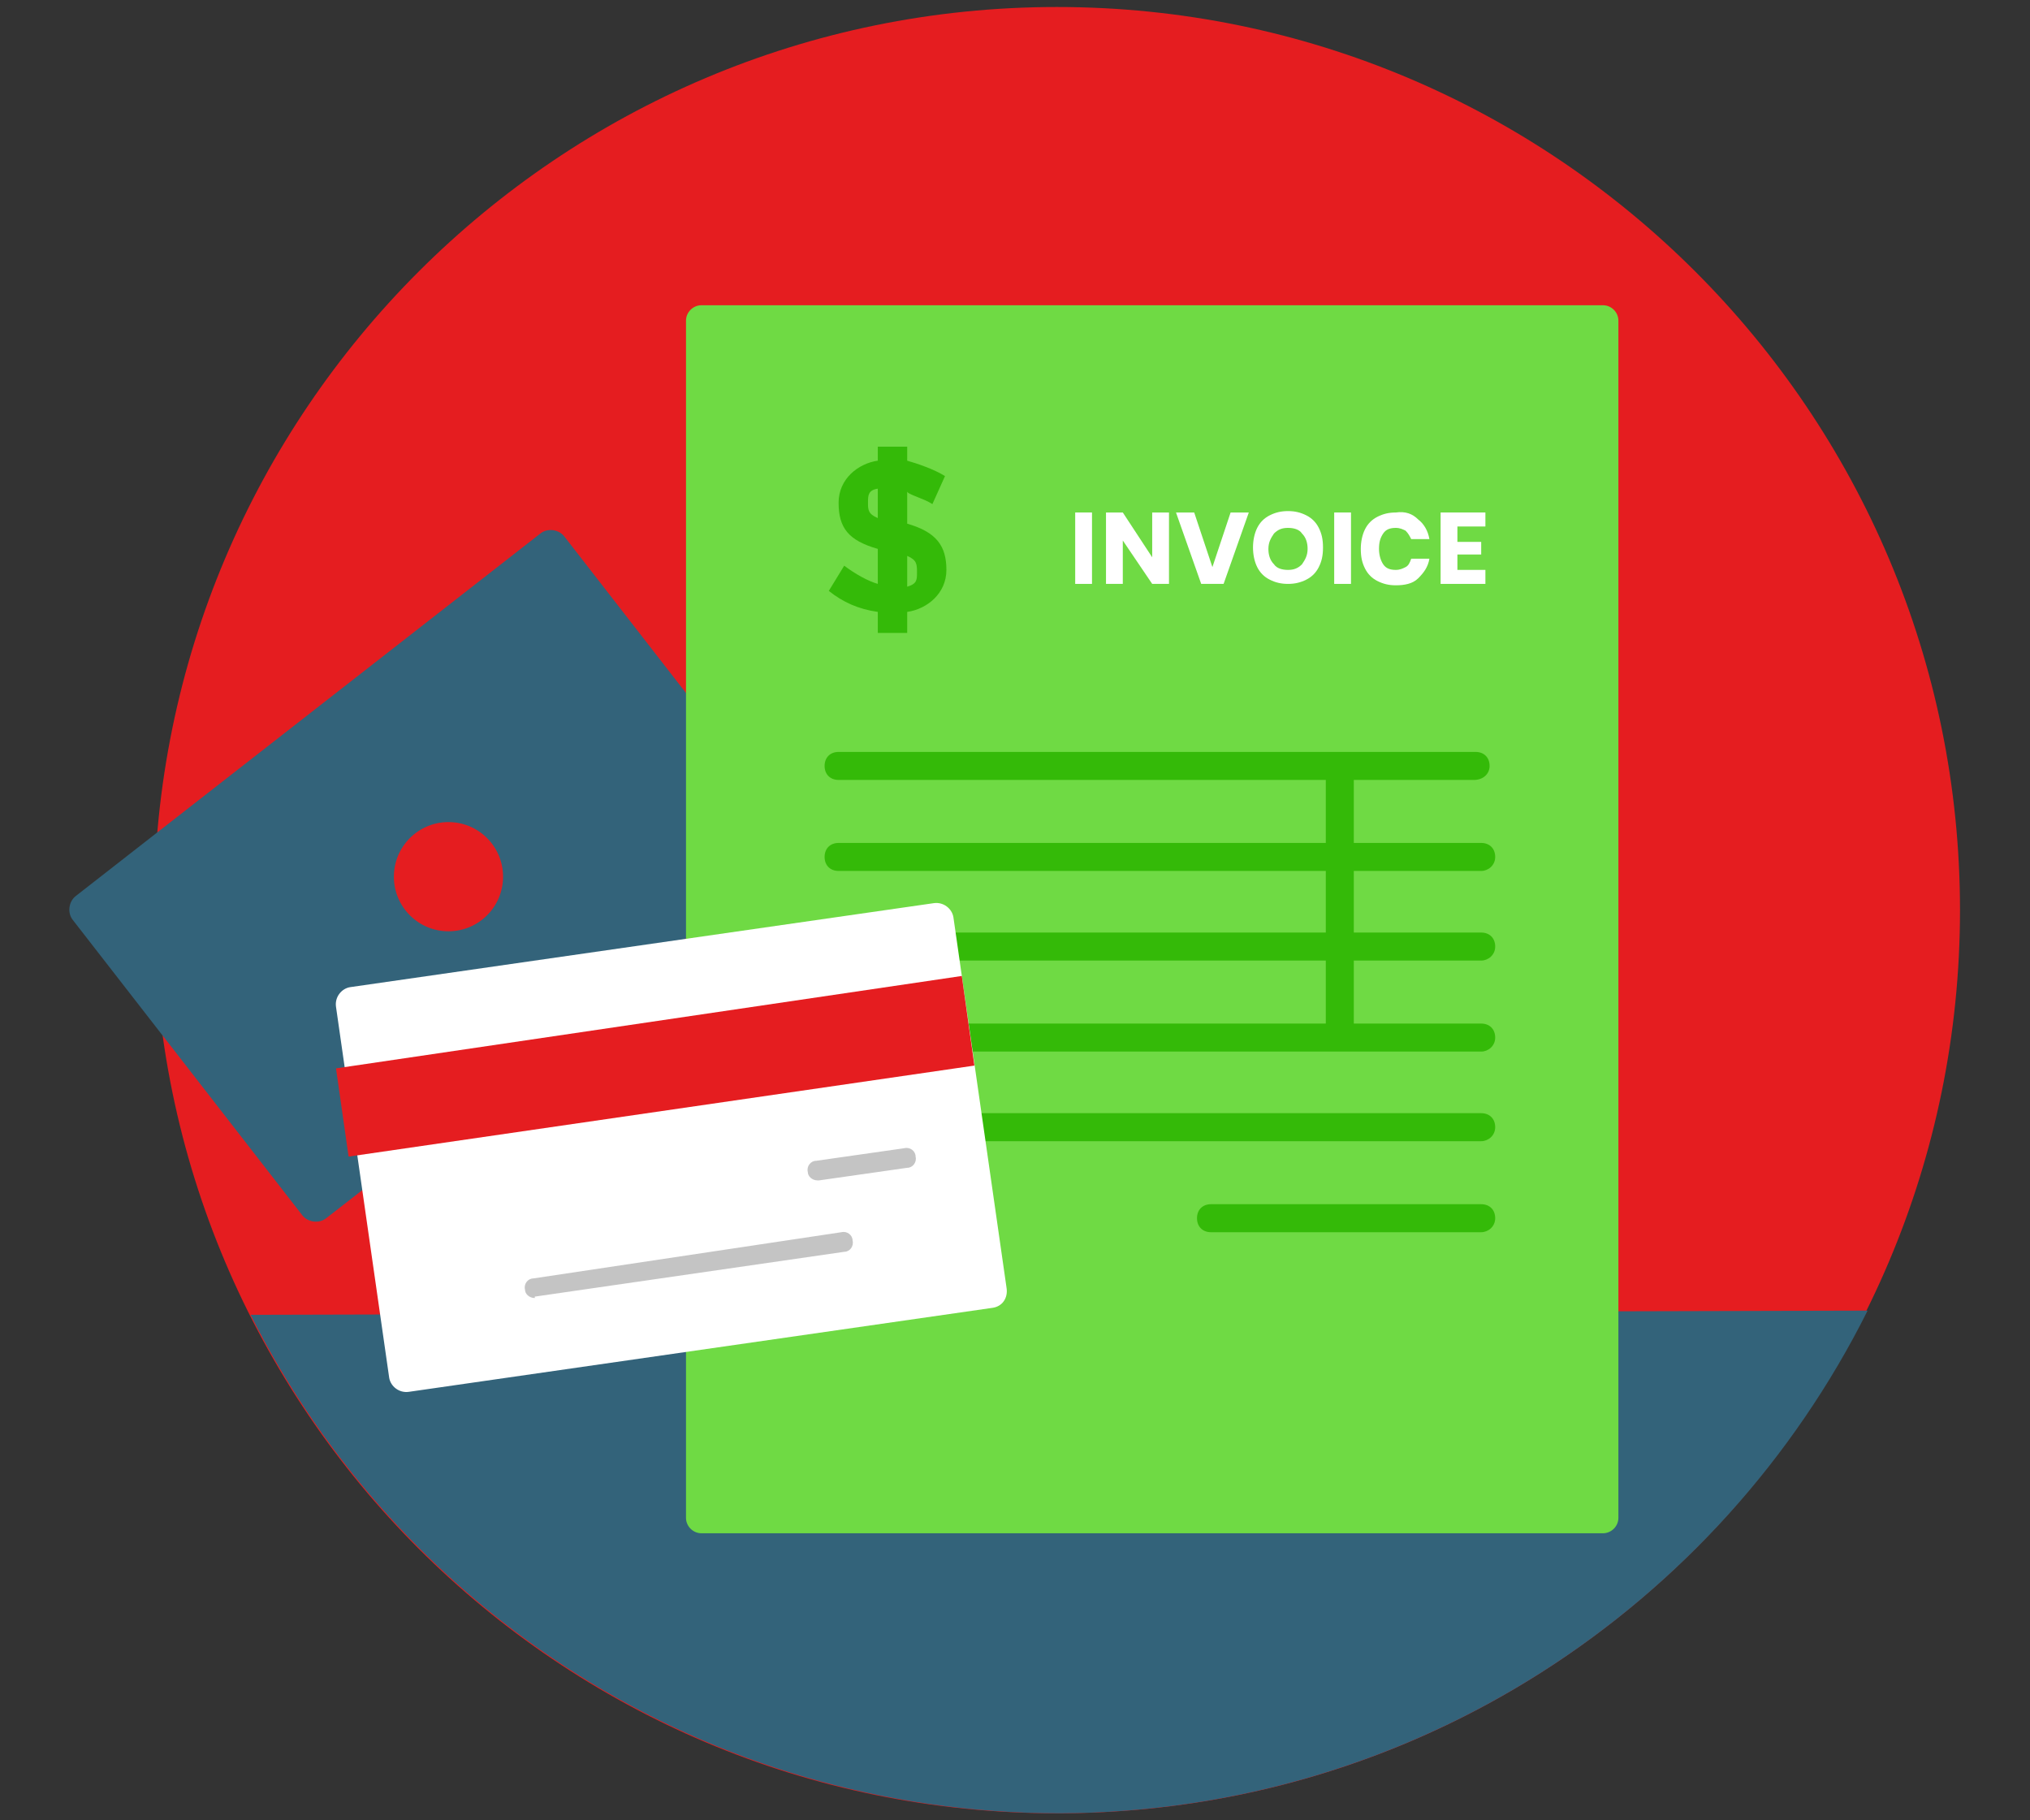 <?xml version="1.0" encoding="utf-8"?>
<!-- Generator: Adobe Illustrator 21.1.0, SVG Export Plug-In . SVG Version: 6.00 Build 0)  -->
<svg version="1.1" xmlns="http://www.w3.org/2000/svg" xmlns:xlink="http://www.w3.org/1999/xlink" x="0px" y="0px"
	 viewBox="0 0 145 130" style="enable-background:new 0 0 145 130;" xml:space="preserve">
<rect x="0" y="0" width="145" height="130" fill="#333333" stroke="none"/>
<g id="White_bg" style="display:none;">
	<rect x="-13618.8" y="-1645.5" style="display:inline;fill:#FFFFFF;" width="16383" height="16383"/>
</g>
<g id="Layer_1">
	<g>
		<path style="fill:#E51D20;" d="M140,65c0,35.6-28.9,64.5-64.5,64.5C39.9,129.5,11,100.6,11,65S39.9,0.5,75.5,0.5
			C111.1,0.5,140,29.4,140,65"/>
		<path style="fill:#33637A;" d="M75.7,129.5c25.3-0.1,47.1-14.7,57.7-35.9L17.9,93.9C28.5,115,50.4,129.5,75.7,129.5"/>
		<g>
			<path style="fill:#33637A;" d="M56.6,61.1L23.3,87c-0.5,0.4-1.3,0.3-1.7-0.2L5.2,65.7c-0.4-0.5-0.3-1.3,0.2-1.7l33.2-25.9
				c0.5-0.4,1.3-0.3,1.7,0.2l16.4,21.1C57.2,59.9,57.1,60.7,56.6,61.1z"/>
			
				<ellipse transform="matrix(4.144337e-02 -0.999 0.999 4.144337e-02 -31.83 91.984)" style="fill:#E51D20;" cx="32" cy="62.6" rx="3.9" ry="3.9"/>
		</g>
		<path style="fill:#6FDA44;" d="M49,95.8v12.6c0,0.6,0.5,1.1,1.1,1.1h64.4c0.6,0,1.1-0.5,1.1-1.1V22.9c0-0.6-0.5-1.1-1.1-1.1H50.1
			c-0.6,0-1.1,0.5-1.1,1.1v45.5"/>
		<path style="fill:#34BA08;" d="M62.7,43.7c-1.4-0.2-2.5-0.7-3.5-1.5l1.1-1.8c0.8,0.6,1.7,1.1,2.4,1.3v-2.5
			c-2.1-0.6-2.8-1.5-2.8-3.3v0c0-1.7,1.4-2.8,2.8-3v-1h2.1v1c0.7,0.2,1.9,0.6,2.7,1.1L66.6,36c-0.6-0.4-1.8-0.7-1.8-0.9v2.3
			c2.1,0.6,2.8,1.6,2.8,3.3v0c0,1.7-1.4,2.8-2.8,3v1.5h-2.1V43.7z M62.7,34.9C62,35,62,35.4,62,35.9v0c0,0.5,0,0.8,0.7,1.1V34.9z
			 M65.5,40.9L65.5,40.9c0-0.6,0-0.9-0.7-1.2v2.2C65.5,41.7,65.5,41.4,65.5,40.9z"/>
		<g>
			<path style="fill:#FFFFFF;" d="M78,36.6v5.1h-1.2v-5.1H78z"/>
			<path style="fill:#FFFFFF;" d="M83.5,41.7h-1.2l-2.1-3.1v3.1h-1.2v-5.1h1.2l2.1,3.2v-3.2h1.2V41.7z"/>
			<path style="fill:#FFFFFF;" d="M85.3,36.6l1.3,3.9l1.3-3.9h1.3l-1.8,5.1h-1.6l-1.8-5.1H85.3z"/>
			<path style="fill:#FFFFFF;" d="M93.3,36.8c0.4,0.2,0.7,0.5,0.9,0.9c0.2,0.4,0.3,0.8,0.3,1.4s-0.1,1-0.3,1.4s-0.5,0.7-0.9,0.9
				c-0.4,0.2-0.8,0.3-1.3,0.3s-0.9-0.1-1.3-0.3c-0.4-0.2-0.7-0.5-0.9-0.9s-0.3-0.9-0.3-1.4s0.1-1,0.3-1.4s0.5-0.7,0.9-0.9
				s0.8-0.3,1.3-0.3C92.5,36.5,92.9,36.6,93.3,36.8z M91,38.1c-0.2,0.3-0.4,0.6-0.4,1.1c0,0.4,0.1,0.8,0.4,1.1
				c0.2,0.3,0.6,0.4,1,0.4c0.4,0,0.7-0.1,1-0.4c0.2-0.3,0.4-0.6,0.4-1.1c0-0.4-0.1-0.8-0.4-1.1c-0.2-0.3-0.6-0.4-1-0.4
				S91.3,37.8,91,38.1z"/>
			<path style="fill:#FFFFFF;" d="M96.5,36.6v5.1h-1.2v-5.1H96.5z"/>
			<path style="fill:#FFFFFF;" d="M101.3,37.1c0.4,0.3,0.7,0.8,0.8,1.4h-1.3c-0.1-0.2-0.2-0.4-0.4-0.6c-0.2-0.1-0.4-0.2-0.7-0.2
				c-0.4,0-0.7,0.1-0.9,0.4s-0.3,0.6-0.3,1.1c0,0.4,0.1,0.8,0.3,1.1s0.5,0.4,0.9,0.4c0.3,0,0.5-0.1,0.7-0.2c0.2-0.1,0.3-0.3,0.4-0.6
				h1.3c-0.1,0.6-0.4,1-0.8,1.4s-1,0.5-1.6,0.5c-0.5,0-0.9-0.1-1.3-0.3c-0.4-0.2-0.7-0.5-0.9-0.9c-0.2-0.4-0.3-0.8-0.3-1.4
				c0-0.5,0.1-1,0.3-1.4c0.2-0.4,0.5-0.7,0.9-0.9c0.4-0.2,0.8-0.3,1.3-0.3C100.4,36.5,100.9,36.7,101.3,37.1z"/>
			<path style="fill:#FFFFFF;" d="M104.1,37.6v1.1h1.7v0.9h-1.7v1.1h2v1h-3.2v-5.1h3.2v1H104.1z"/>
		</g>
		<g>
			<path style="fill:#34BA08;" d="M105.8,62.2H59.9c-0.6,0-1-0.4-1-1s0.4-1,1-1h45.9c0.6,0,1,0.4,1,1S106.3,62.2,105.8,62.2z"/>
			<path style="fill:#34BA08;" d="M105.8,68.6H59.9c-0.6,0-1-0.4-1-1s0.4-1,1-1h45.9c0.6,0,1,0.4,1,1S106.3,68.6,105.8,68.6z"/>
			<path style="fill:#34BA08;" d="M105.8,75.1H59.9c-0.6,0-1-0.4-1-1s0.4-1,1-1h45.9c0.6,0,1,0.4,1,1S106.3,75.1,105.8,75.1z"/>
			<path style="fill:#34BA08;" d="M105.8,81.5H59.9c-0.6,0-1-0.4-1-1s0.4-1,1-1h45.9c0.6,0,1,0.4,1,1S106.3,81.5,105.8,81.5z"/>
			<path style="fill:#34BA08;" d="M105.8,88H86.5c-0.6,0-1-0.4-1-1s0.4-1,1-1h19.3c0.6,0,1,0.4,1,1S106.3,88,105.8,88z"/>
			<path style="fill:#34BA08;" d="M105.3,55.7H59.9c-0.6,0-1-0.4-1-1s0.4-1,1-1h45.5c0.6,0,1,0.4,1,1S105.9,55.7,105.3,55.7z"/>
			<path style="fill:#34BA08;" d="M95.7,74.7c-0.6,0-1-0.4-1-1V55.1c0-0.6,0.4-1,1-1s1,0.4,1,1v18.5C96.7,74.2,96.2,74.7,95.7,74.7z
				"/>
		</g>
		<g>
			<path style="fill:#FFFFFF;" d="M70.9,93.4l-41.7,6c-0.7,0.1-1.3-0.4-1.4-1L24,71.9c-0.1-0.7,0.4-1.3,1-1.4l41.7-6
				c0.7-0.1,1.3,0.4,1.4,1L71.9,92C72,92.7,71.6,93.3,70.9,93.4z"/>
			<polygon style="fill:#E51D20;" points="69.6,76.1 24.9,82.6 24,76.3 68.7,69.7 			"/>
			<path style="fill:#C4C4C4;" d="M38.2,92.7c-0.4,0-0.7-0.3-0.7-0.6c-0.1-0.4,0.2-0.8,0.6-0.8L60.1,88c0.4-0.1,0.8,0.2,0.8,0.6
				c0.1,0.4-0.2,0.8-0.6,0.8l-22.1,3.2C38.2,92.7,38.2,92.7,38.2,92.7z"/>
			<path style="fill:#C4C4C4;" d="M58.4,84.3c-0.4,0-0.7-0.3-0.7-0.6c-0.1-0.4,0.2-0.8,0.6-0.8l6.3-0.9c0.4-0.1,0.8,0.2,0.8,0.6
				c0.1,0.4-0.2,0.8-0.6,0.8l-6.3,0.9C58.4,84.3,58.4,84.3,58.4,84.3z"/>
		</g>
	</g>
</g>
<g id="Grid" style="display:none;">
</g>
</svg>
